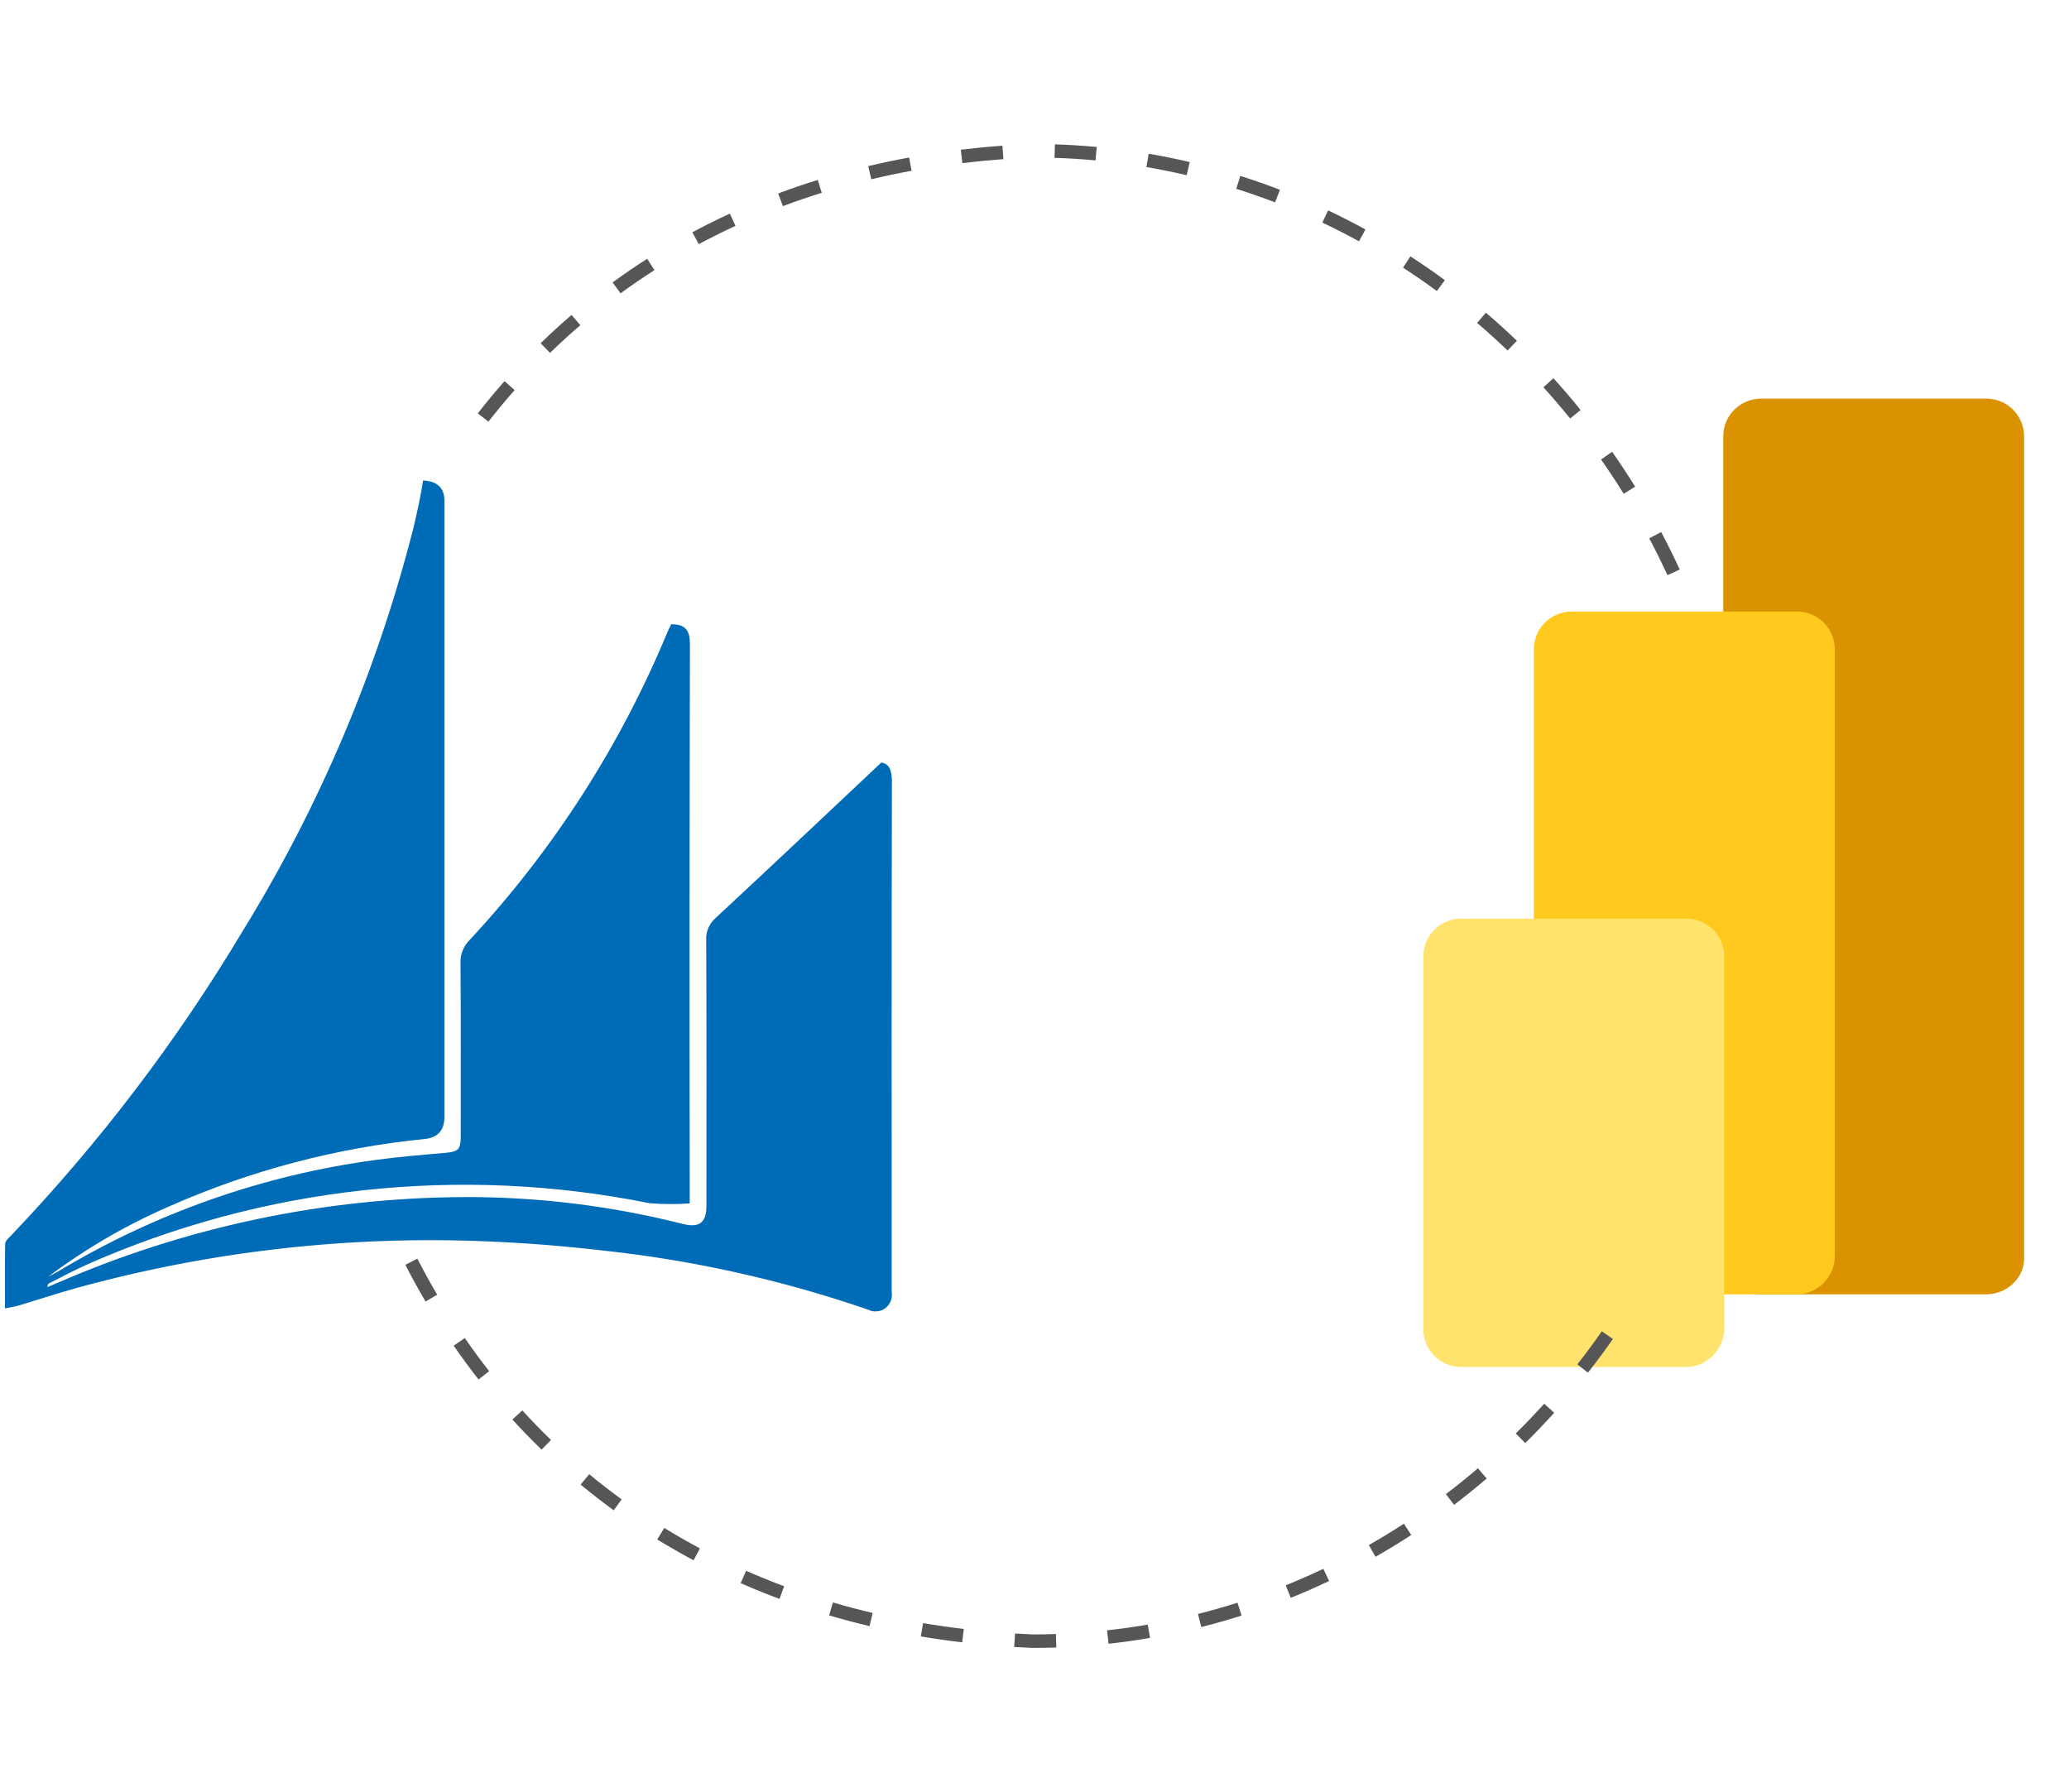 <?xml version="1.0" encoding="UTF-8"?><svg xmlns="http://www.w3.org/2000/svg" width="199.336" height="172.615" xmlns:xlink="http://www.w3.org/1999/xlink" viewBox="0 0 199.336 172.615"><defs><style>.g{fill:#ffc91d;}.h{fill:#565656;}.i{fill:#006bb6;}.j{fill:#ffe36c;}.k{filter:url(#d);}.l{fill:#db9200;}</style><filter id="d" filterUnits="userSpaceOnUse"><feOffset dx="7" dy="7"/><feGaussianBlur result="e" stdDeviation="5"/><feFlood flood-color="#000" flood-opacity="0"/><feComposite in2="e" operator="in"/><feComposite in="SourceGraphic"/></filter></defs><g id="a"/><g id="b"><g id="c"><path d="M191.366,124.683h-21.694c-2.071,0-3.648-1.676-3.648-3.648V42.048c0-2.071,1.676-3.648,3.648-3.648h21.694c2.071,0,3.648,1.676,3.648,3.648V121.034c.099,1.972-1.578,3.648-3.648,3.648Z" style="fill:#db9200;"/><path d="M173.123,124.683h-21.694c-2.071,0-3.648-1.676-3.648-3.648V62.559c0-2.071,1.676-3.648,3.648-3.648h21.694c2.071,0,3.648,1.676,3.648,3.648v58.475c0,1.972-1.676,3.648-3.648,3.648Z" style="fill:#ffc91d;"/><g style="filter:url(#d);"><path d="M155.472,124.683h-21.694c-2.071,0-3.648-1.676-3.648-3.648v-35.894c0-2.071,1.676-3.648,3.648-3.648h21.694c2.071,0,3.648,1.676,3.648,3.648v35.795c0,2.071-1.676,3.747-3.648,3.747Z" style="fill:#ffe36c;"/></g></g><path d="M64.669,60.132c1.508,0,1.802,.733,1.802,2.011-.042,17.347-.049,34.693-.021,52.04v1.739c-1.297,.098-2.6,.091-3.897-.021-18.267-3.679-37.225-1.601-54.26,5.95-1.194,.546-2.346,1.152-3.541,1.76-.104,.042-.167,.146-.189,.377,.356-.146,.713-.293,1.048-.44,12.351-5.371,25.665-8.173,39.133-8.233,7.077-.023,14.13,.843,20.991,2.577,1.634,.419,2.325-.105,2.325-1.718,0-8.548,.021-17.074-.021-25.62-.042-.817,.299-1.606,.921-2.137,5.279-4.902,10.538-9.867,15.943-14.957,.775,.105,1.027,.754,1.027,1.823-.042,16.404-.021,32.807-.021,49.211,.139,.865-.45,1.678-1.315,1.817-.339,.054-.686-.003-.99-.162-7.253-2.494-14.733-4.269-22.332-5.3-4.692-.607-9.406-1.069-14.141-1.257-13.428-.593-26.867,.925-39.824,4.5-1.802,.503-3.582,1.089-5.384,1.634-.419,.126-.837,.189-1.446,.314,0-2.179-.021-4.211,.021-6.223,0-.272,.335-.566,.566-.796,8.523-8.934,16.021-18.792,22.353-29.392,7.379-11.984,12.902-25.015,16.383-38.651,.189-.796,.377-1.613,.546-2.409,.146-.754,.293-1.528,.419-2.284q2.053,.105,2.053,1.948v59.371q0,1.906-1.885,2.116c-8.505,.842-16.822,3.034-24.637,6.495-4.143,1.797-8.059,4.075-11.669,6.787,.293-.167,.608-.314,.901-.482,9.39-5.662,19.844-9.334,30.712-10.789,2.2-.293,4.399-.482,6.62-.67,1.32-.126,1.528-.314,1.528-1.634,0-5.573,.021-11.145-.021-16.697-.024-.817,.295-1.607,.88-2.179,8.083-8.692,14.547-18.759,19.085-29.727,.126-.272,.252-.503,.336-.691Z" style="fill:#006bb6;"/></g><g id="f"><path d="M99.48,158.745c-.609-.024-1.189-.053-1.765-.088l.079-1.298c.567,.034,1.138,.064,1.712,.087,.726-.001,1.476-.013,2.222-.039l.044,1.299c-.761,.026-1.525,.039-2.292,.039Zm7.324-.401l-.143-1.292c1.307-.144,2.625-.33,3.919-.553l.221,1.281c-1.319,.228-2.665,.417-3.997,.564Zm-14.102-.134c-1.336-.158-2.677-.351-3.987-.572l.216-1.282c1.289,.217,2.609,.406,3.924,.562l-.153,1.291Zm23.034-1.475l-.317-1.261c1.274-.321,2.555-.686,3.806-1.084l.394,1.239c-1.276,.406-2.583,.778-3.882,1.106Zm-31.958-.092c-1.311-.309-2.623-.656-3.897-1.03l.366-1.247c1.252,.368,2.541,.709,3.83,1.012l-.299,1.265Zm-8.68-2.62c-1.261-.469-2.519-.98-3.738-1.516l.523-1.19c1.196,.527,2.43,1.027,3.667,1.488l-.453,1.218Zm49.261-.102l-.486-1.206c1.216-.491,2.435-1.026,3.621-1.59l.558,1.174c-1.21,.575-2.452,1.12-3.692,1.621Zm-57.536-3.618c-1.185-.632-2.364-1.308-3.502-2.007l.681-1.107c1.116,.686,2.27,1.348,3.432,1.968l-.611,1.147Zm65.699-.335l-.644-1.129c1.139-.649,2.275-1.342,3.38-2.061l.709,1.089c-1.125,.733-2.285,1.44-3.445,2.101Zm-73.393-4.48c-1.083-.788-2.156-1.621-3.189-2.476l.829-1.002c1.012,.838,2.063,1.654,3.124,2.426l-.765,1.051Zm80.962-.526l-.786-1.035c1.045-.794,2.083-1.631,3.083-2.488l.846,.988c-1.02,.873-2.077,1.725-3.143,2.535Zm-87.91-5.316c-.962-.932-1.91-1.908-2.817-2.902l.96-.876c.89,.974,1.818,1.931,2.762,2.845l-.904,.934Zm94.766-.634l-.913-.925c.934-.922,1.856-1.886,2.741-2.865l.964,.872c-.901,.997-1.84,1.978-2.792,2.918Zm-100.843-6.125c-.825-1.054-1.63-2.15-2.393-3.255l1.07-.738c.748,1.084,1.538,2.158,2.346,3.192l-1.023,.801Zm106.886-.654l-1.022-.802c.809-1.032,1.603-2.105,2.359-3.189l1.066,.744c-.77,1.104-1.579,2.197-2.403,3.248Zm-111.992-6.856c-.675-1.149-1.329-2.338-1.944-3.536l1.156-.594c.604,1.176,1.246,2.344,1.909,3.471l-1.121,.659ZM160.652,55.409c-.55-1.194-1.142-2.389-1.757-3.552l1.149-.608c.626,1.184,1.228,2.4,1.788,3.615l-1.181,.544Zm-4.219-7.842c-.694-1.118-1.428-2.229-2.179-3.302l1.065-.746c.765,1.093,1.512,2.223,2.219,3.362l-1.105,.686Zm-109.374-6.949l-1.025-.799c.826-1.059,1.691-2.103,2.573-3.103l.975,.86c-.864,.98-1.713,2.003-2.522,3.042Zm104.217-.304c-.83-1.025-1.697-2.036-2.576-3.005l.963-.874c.895,.987,1.778,2.017,2.623,3.06l-1.01,.818Zm-98.284-6.32l-.906-.932c.965-.938,1.968-1.854,2.981-2.723l.847,.987c-.993,.851-1.976,1.749-2.921,2.668Zm92.257-.231c-.949-.908-1.938-1.801-2.938-2.654l.844-.989c1.019,.869,2.025,1.779,2.992,2.704l-.898,.94Zm-85.46-5.508l-.768-1.049c1.08-.789,2.201-1.556,3.332-2.279l.7,1.095c-1.108,.709-2.207,1.46-3.264,2.233Zm78.644-.22c-1.059-.779-2.155-1.536-3.257-2.252l.708-1.09c1.123,.729,2.24,1.501,3.32,2.295l-.77,1.047Zm-71.115-4.515l-.614-1.146c1.179-.632,2.394-1.237,3.613-1.798l.544,1.181c-1.195,.55-2.387,1.143-3.542,1.763Zm63.609-.276c-1.157-.634-2.344-1.24-3.528-1.801l.556-1.175c1.208,.572,2.418,1.189,3.598,1.836l-.625,1.14Zm-55.501-3.389l-.456-1.217c1.247-.467,2.53-.906,3.816-1.306l.386,1.241c-1.262,.393-2.522,.824-3.746,1.282Zm47.421-.36c-1.23-.472-2.489-.913-3.742-1.308l.392-1.24c1.278,.404,2.562,.853,3.816,1.335l-.466,1.213Zm-38.901-2.228l-.301-1.265c1.292-.307,2.619-.586,3.944-.829l.234,1.279c-1.303,.239-2.607,.513-3.877,.815Zm30.382-.391c-1.277-.299-2.582-.562-3.879-.783l.218-1.282c1.323,.225,2.654,.494,3.957,.799l-.296,1.266Zm-21.606-1.165l-.155-1.29c1.318-.158,2.667-.289,4.009-.386l.095,1.296c-1.322,.096-2.651,.224-3.948,.38Zm12.824-.261c-1.307-.121-2.636-.204-3.95-.246l.042-1.299c1.34,.043,2.696,.127,4.028,.251l-.12,1.294Z" style="fill:#565656;"/></g></svg>